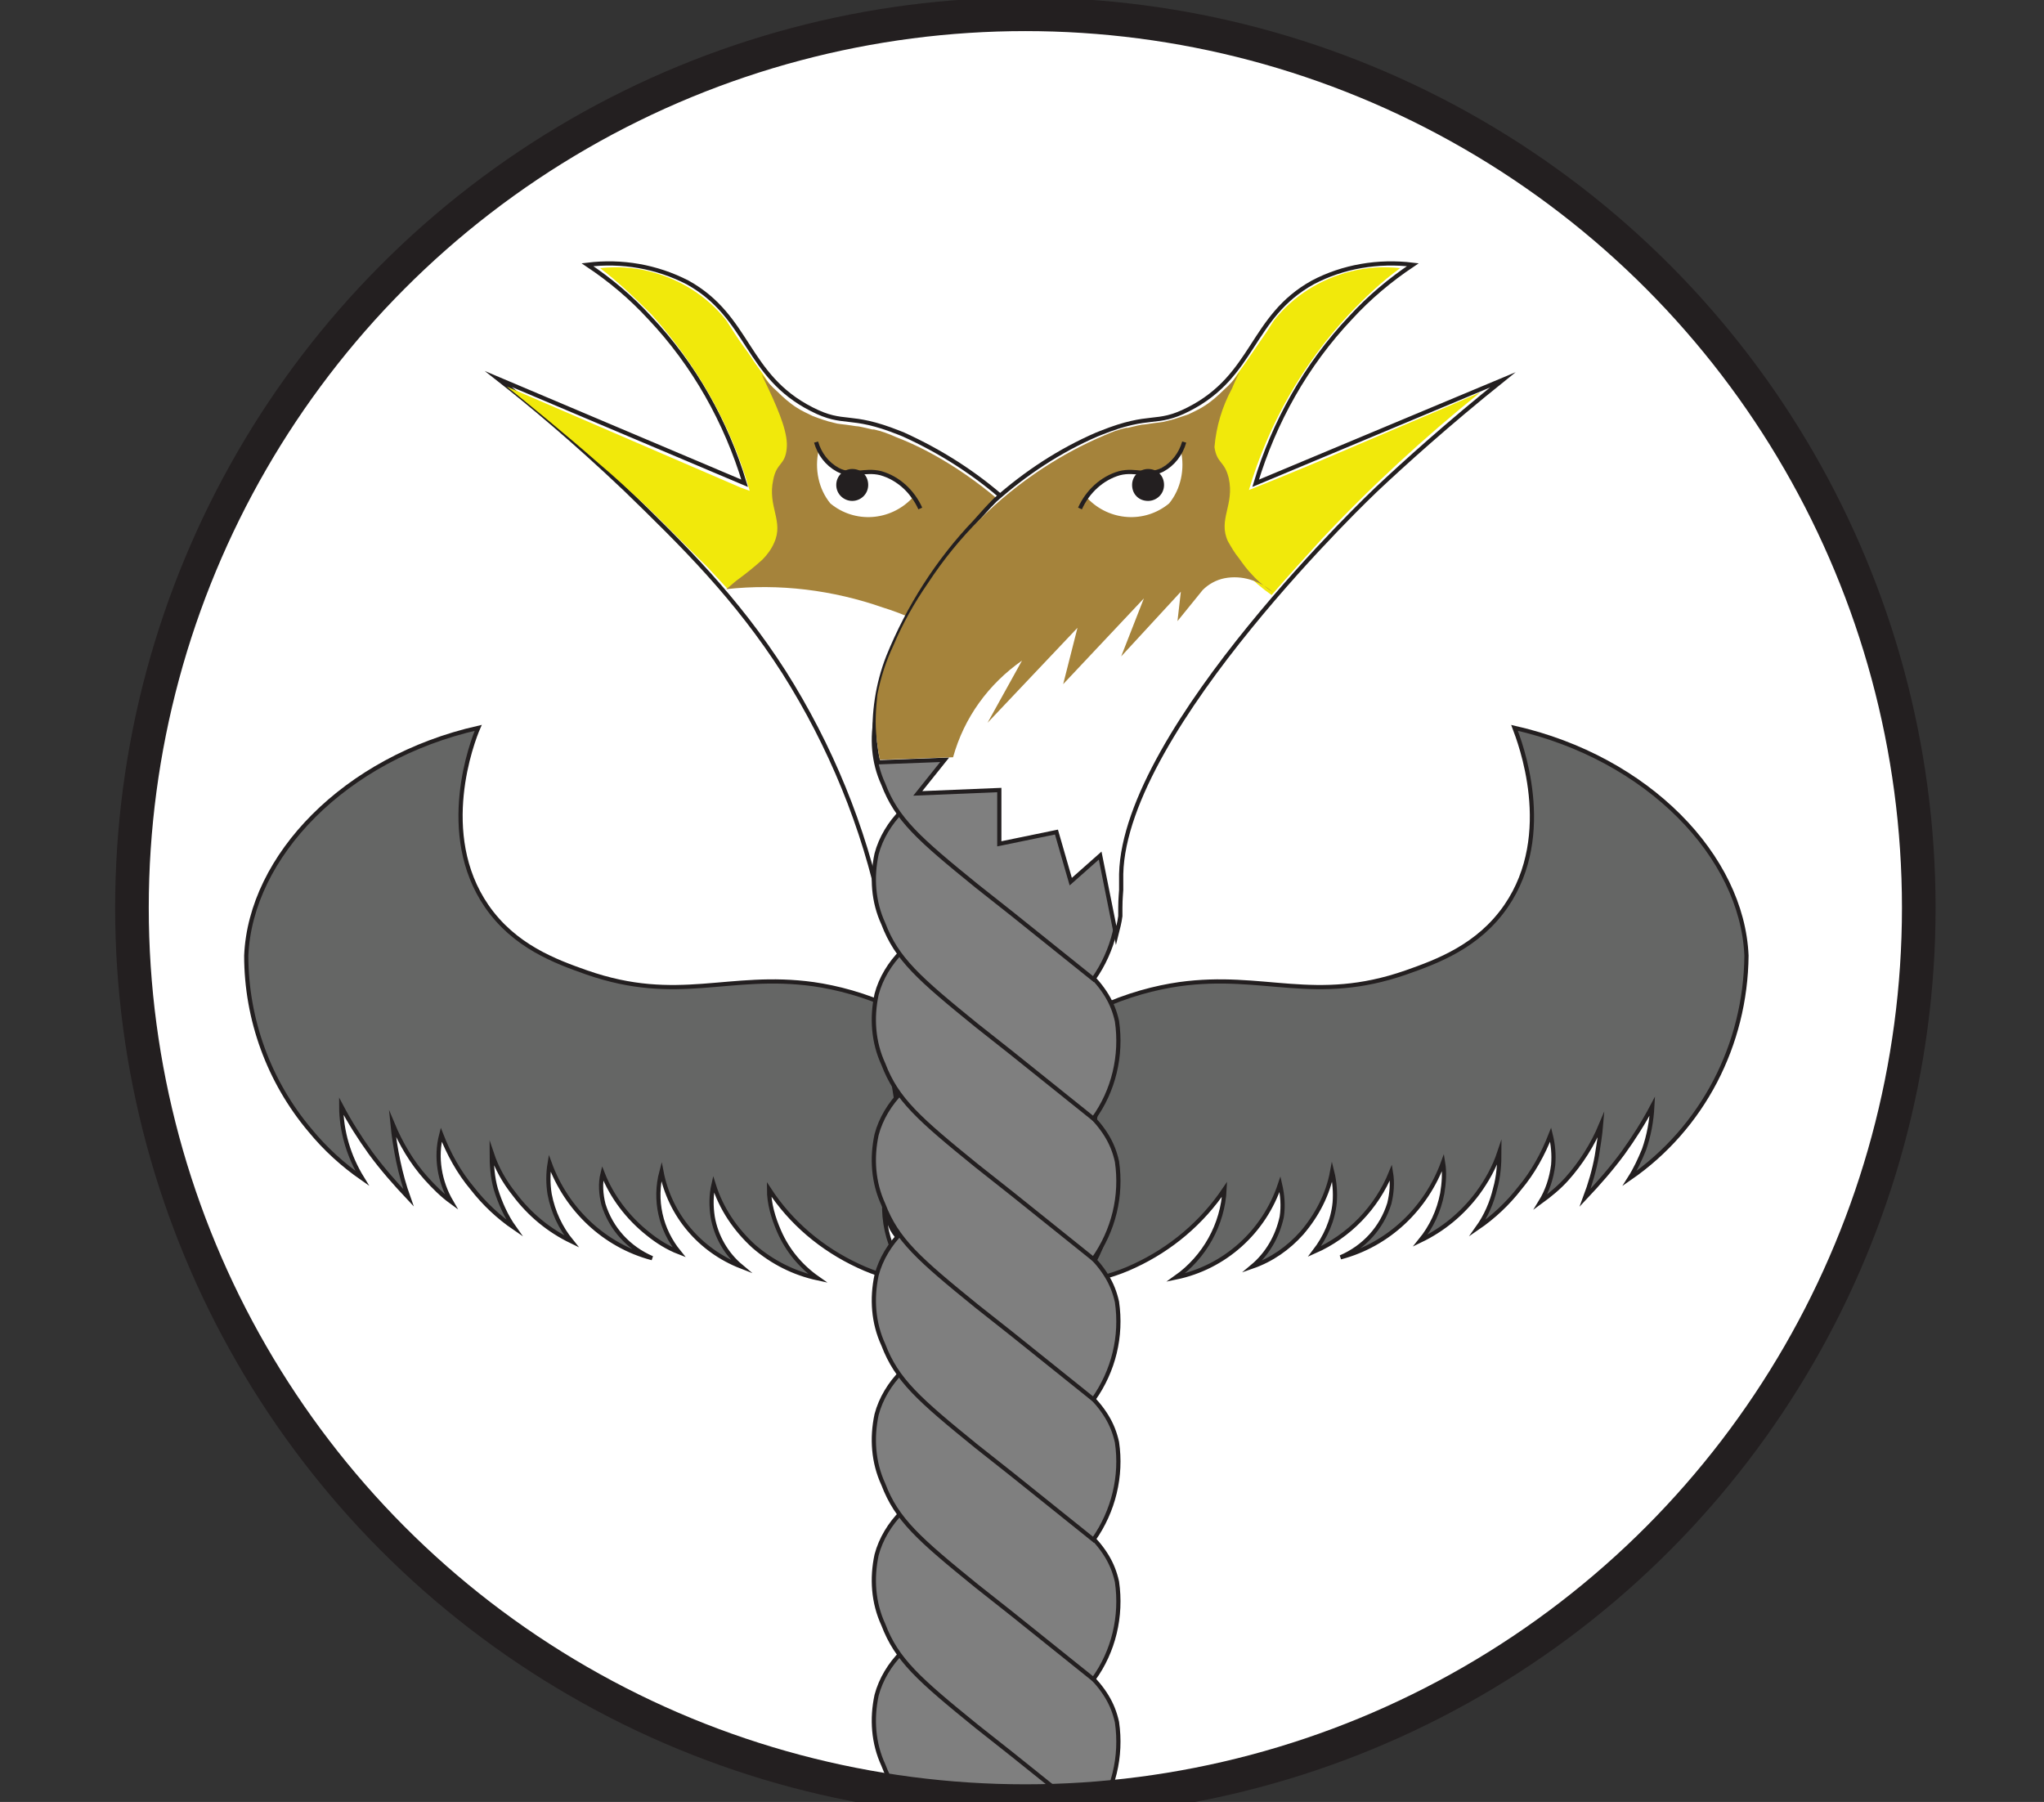 <?xml version="1.0" encoding="utf-8"?>
<!-- Generator: Adobe Illustrator 22.1.0, SVG Export Plug-In . SVG Version: 6.00 Build 0)  -->
<svg version="1.1" id="Layer_1" xmlns="http://www.w3.org/2000/svg" xmlns:xlink="http://www.w3.org/1999/xlink" x="0px" y="0px"
	 viewBox="0 0 243.2 214.4" style="enable-background:new 0 0 243.2 214.4;" xml:space="preserve">
<rect x="0" y="0" width="243.2" height="214.4" fill="#333333" stroke="none"/>
<style type="text/css">
	.st0{fill:#FFFFFF;}
	.st1{clip-path:url(#SVGID_2_);}
	.st2{fill:#FFFFFF;stroke:#231F20;stroke-width:0.5;stroke-miterlimit:10;}
	.st3{fill:#F1E90B;}
	.st4{fill:#A5833B;}
	.st5{fill:#231F20;}
	.st6{fill:none;stroke:#231F20;stroke-width:0.5;stroke-miterlimit:10;}
	.st7{fill:#656665;stroke:#231F20;stroke-width:0.5;stroke-miterlimit:10;}
	.st8{fill:#7F7F7F;stroke:#231F20;stroke-width:0.5;stroke-miterlimit:10;}
	.st9{fill:none;stroke:#231F20;stroke-miterlimit:10;}
	.st10{fill:none;stroke:#231F20;stroke-width:4;stroke-miterlimit:10;}
</style>
<title>logo_dark_background</title>
<g id="Logo">
	<circle class="st0" cx="122" cy="108" r="106.3"/>
	<g>
		<defs>
			<circle id="SVGID_1_" cx="122" cy="108" r="106.3"/>
		</defs>
		<clipPath id="SVGID_2_">
			<use xlink:href="#SVGID_1_"  style="overflow:visible;"/>
		</clipPath>
		<g class="st1">
			<g id="Layer_9">
				<g id="Layer_8">
					<path class="st2" d="M88.6,57.5c-2.2-7.3-6-14.1-11.3-19.7c-2.2-2.4-4.7-4.5-7.4-6.3c4.1-0.5,8.2,0.2,11.9,2.1
						c7.4,4.1,6.9,11.1,14.8,15.1c3.9,2,4.4,0.4,10.4,2.8l0.5,0.2c4.4,2,8.5,4.6,12.1,7.8c6.5,6,18.4,22,13.3,31.4
						c-0.2,0.4-0.5,0.9-0.8,1.2l-8.7-5.1l0.8,8.6l-6.8-2l1.2,6.8l-6.1-2.9l-1.7,7.4l-3.9-4l-2,7.6c-2.1-10.1-6.1-19.8-11.6-28.5
						c-5.7-8.9-12-15.1-18.9-21.8C68.3,52.4,63,48,59.3,45.1L88.6,57.5z"/>
					<path class="st3" d="M71.4,31.9c2-0.2,4-0.1,5.9,0.4c3.6,0.9,6.8,2.9,9.1,5.8l0.9,1.4c0.4,0.6,0.7,1.1,1.3,1.9
						c0.6,0.8,0.9,1.3,1.1,1.6c0.9,1.3,0.9,1.2,1.4,2c0.5,0.8,0.3,0.5,1.5,2.3l0.7,1.2c0.6,1,1,1.9,1.1,2.1
						c1.5,4.7,0.9,9.9-1.9,14.1c-1.5,2.3-3.5,4.1-5.9,5.4l-2.4-2.6l-2.9-2.9l-2.6-2.6c-0.4-0.4-1.4-1.4-2.7-2.6
						c-1.3-1.2-2.9-2.7-4.8-4.3c-4.1-3.6-8.4-7.1-10.9-9.1l27.8,12l1.1,0.4c-2.2-7.8-6.3-15-11.7-21C75.5,35.4,73.5,33.5,71.4,31.9z
						"/>
					<path class="st4" d="M132.1,91.8c0.4-0.6,0.8-1.3,1-2c0.2-0.6,0.4-1.2,0.5-1.9c0.3-1.7,0.2-3.5-0.1-5.2c-0.4-2-1-3.9-1.9-5.8
						c-1.1-2.6-2.5-5.1-4-7.4c-3.6-5.5-8.2-10.1-13.7-13.7c-2.3-1.5-4.7-2.8-7.3-3.8c-0.9-0.4-1.7-0.7-2.6-0.9h-0.2
						c-0.9-0.2-1.6-0.4-2-0.4c-1.9-0.3-1.9-0.2-2.6-0.4c-0.9-0.2-1.7-0.5-2.5-0.8c-0.6-0.3-1.3-0.6-1.9-1c-0.8-0.5-1.6-1.2-2.3-1.9
						c-0.7-0.6-1.3-1.3-1.9-2.1l0.9,1.9c1.3,2.8,2.3,5.3,2.1,7c-0.2,2-1.2,1.6-1.6,3.7c-0.7,3.2,1.3,4.9,0.1,7.5
						c-0.3,0.7-0.8,1.4-1.4,2c-1,0.9-2,1.7-3.1,2.5c-0.5,0.4-0.9,0.8-1.2,1c6.3-0.7,12.7,0.1,18.7,2.2c4.2,1.3,8,3.5,11.3,6.3
						c2.5,2.2,4.7,4.8,6.4,7.7l3.5,2.1C128.4,89.5,130.3,90.6,132.1,91.8z"/>
					<path class="st0" d="M108.5,59.3c-0.7-1.2-1.7-2.2-3-2.7c-1.7-0.6-2.8,0.1-4.6-0.4c-1.4-0.4-2.7-1.4-3.5-2.6
						c-0.5,2.2,0,4.6,1.4,6.3C101.7,62.3,105.9,62,108.5,59.3z"/>
					<path class="st5" d="M101.4,59.6c1,0,1.9-0.8,1.9-1.9s-0.8-1.9-1.9-1.9c-1,0-1.9,0.8-1.9,1.9S100.4,59.6,101.4,59.6z"/>
					<path class="st6" d="M109.5,60.5c-0.9-2-2.6-3.6-4.7-4.2c-2-0.5-3.4,0.5-5.1-0.4c-1.3-0.7-2.2-1.9-2.6-3.3"/>
				</g>
				<g id="Layer_7">
					<path class="st7" d="M118.1,128.6c8.8-8.2,16.7-10.7,22.2-11.5c10.1-1.4,16.1,2.4,27-1.4c3.7-1.3,8.6-3.1,11.9-7.9
						c5.9-8.6,1.6-19.6,1-21.2c15.9,3.6,27.1,15.3,27.6,27.1c-0.1,10.6-5.2,20.5-13.9,26.5c0.7-1.1,1.2-2.2,1.7-3.4
						c0.6-1.7,0.9-3.4,1-5.2c-1,1.9-2.2,3.8-3.5,5.6c-1.4,1.9-2.9,3.6-4.5,5.3c0.6-1.6,1.1-3.3,1.4-5c0.2-1.2,0.4-2.5,0.5-3.7
						c-1,2.4-2.4,4.6-4.1,6.5c-0.9,1-2,1.9-3.1,2.7c0.8-1.3,1.3-2.8,1.5-4.4c0.1-1.2,0-2.4-0.3-3.6c-0.9,2.3-2.1,4.5-3.7,6.4
						c-1.4,1.8-3.1,3.4-5,4.7c1-1.4,1.7-3,2.1-4.7c0.4-1.4,0.5-2.9,0.5-4.3c-0.6,1.8-1.5,3.4-2.6,4.9c-1.8,2.4-4.1,4.3-6.8,5.6
						c1.3-1.6,2.2-3.5,2.6-5.6c0.2-1.2,0.3-2.5,0.1-3.7c-2,5.5-6.5,9.8-12.2,11.3c2.8-1.2,4.9-3.5,5.8-6.4c0.3-1.2,0.4-2.5,0.2-3.7
						c-1.7,4.2-5,7.6-9.1,9.4c1.3-1.7,2.2-3.7,2.4-5.8c0.1-1.2,0-2.5-0.3-3.7c-0.5,2.7-1.8,5.2-3.6,7.3c-1.6,1.8-3.6,3.2-5.9,4
						c1.8-1.5,3-3.6,3.5-5.9c0.2-1.3,0.1-2.6-0.2-3.9c-1.9,5.7-6.6,9.9-12.4,11.1c3.4-2.4,5.6-6.3,5.8-10.5c-2.7,4-6.4,7.1-10.7,9.1
						c-2.1,1-4.3,1.6-6.6,2c1.2-1.3,2.1-2.9,2.7-4.5c0.8-2.2,1-4.5,0.6-6.8c0.3,1.7,0.1,3.4-0.7,4.9c-1.4,2.4-3.8,3.9-6.6,4.2
						l3.8-4.2c0.9-5.8,1.9-11.5,2.7-17.3l-11.8,16.4C118.8,139.7,118.4,134.2,118.1,128.6z"/>
					<path class="st7" d="M119,128.6c-8.9-8.2-16.7-10.7-22.2-11.5c-10.1-1.4-16.1,2.4-27-1.4c-3.7-1.3-8.6-3.1-11.9-7.9
						c-5.9-8.6-1.7-19.6-1-21.2c-15.9,3.6-27.1,15.3-27.6,27.1c0,7.6,2.7,15,7.6,20.8c1.8,2.2,3.9,4.1,6.2,5.7
						c-1.6-2.6-2.5-5.6-2.5-8.6c1,1.9,2.2,3.8,3.5,5.6c1.4,1.9,2.9,3.6,4.5,5.3c-1-2.8-1.6-5.8-1.9-8.8c1,2.4,2.3,4.6,4,6.5
						c0.9,1,1.9,2,3,2.8c-1.4-2.4-1.9-5.3-1.2-8c0.9,2.3,2.1,4.5,3.7,6.4c1.4,1.8,3.1,3.4,5,4.7c-1-1.4-1.7-3-2.2-4.6
						c-0.4-1.4-0.5-2.9-0.5-4.3c0.6,1.8,1.5,3.4,2.7,4.9c1.8,2.4,4.1,4.3,6.8,5.6c-1.3-1.6-2.2-3.5-2.6-5.6c-0.2-1.2-0.2-2.5,0-3.7
						c2,5.5,6.5,9.8,12.2,11.3c-2.8-1.2-4.9-3.5-5.8-6.4c-0.3-1.2-0.4-2.5-0.1-3.7c1.1,2.8,3,5.3,5.4,7.2c1.1,0.9,2.4,1.7,3.7,2.2
						c-2.2-2.7-3-6.2-2.1-9.6c1,5.2,4.6,9.4,9.5,11.3c-1.8-1.5-3-3.6-3.4-5.9c-0.2-1.3-0.2-2.6,0.1-3.9c0.9,2.9,2.6,5.4,4.8,7.4
						c2.2,1.9,4.8,3.2,7.6,3.8c-2-1.4-3.6-3.3-4.6-5.6c-0.7-1.6-1.2-3.3-1.2-5c2.6,4,6.3,7.1,10.6,9.1c2.1,1,4.3,1.6,6.6,2
						c-1.2-1.3-2.1-2.8-2.7-4.5c-0.8-2.2-1-4.5-0.6-6.8c-0.3,1.7,0,3.4,0.7,4.9c1.4,2.4,3.9,3.9,6.7,4.1l-3.7-4.2
						c-0.9-5.8-1.9-11.5-2.8-17.3l11.8,16.4C118.3,139.7,118.6,134.2,119,128.6z"/>
				</g>
				<g id="Layer_1_1_">
					<path class="st8" d="M130.1,249.9l-9.6-7.7l-4.3-3.4c-6.9-5.6-9.5-7.9-11.1-12.1c-1.2-2.6-1.4-5.5-0.8-8.3
						c0.5-1.9,1.6-3.7,3-5.1c4.7,4.2,8.9,7.9,12.3,10.7c9.1,7.6,12.3,9.8,13.3,14.3C133.5,242.3,132.5,246.5,130.1,249.9z"/>
					<line class="st9" x1="142.3" y1="161.8" x2="142.3" y2="161.8"/>
					<path class="st8" d="M130.1,233.2l-9.6-7.7l-4.3-3.4c-6.9-5.6-9.5-7.9-11.1-12.1c-1.2-2.6-1.4-5.5-0.8-8.3
						c0.5-1.9,1.6-3.7,3-5.1c4.7,4.2,8.9,7.9,12.3,10.7c9.1,7.6,12.3,9.8,13.3,14.3C133.5,225.7,132.5,229.8,130.1,233.2z"/>
					<path class="st8" d="M130.1,216.5l-9.6-7.7l-4.3-3.4c-6.9-5.6-9.5-7.9-11.1-12.1c-1.2-2.6-1.4-5.5-0.8-8.3
						c0.5-1.9,1.6-3.7,3-5.1c4.7,4.2,8.9,7.9,12.3,10.7c9.1,7.6,12.3,9.8,13.3,14.3C133.5,209,132.5,213.1,130.1,216.5z"/>
					<path class="st5" d="M132.9,243.7c0.3,0,0.5-0.2,0.5-0.5c0-0.3-0.2-0.5-0.5-0.5s-0.5,0.2-0.5,0.5
						C132.4,243.5,132.6,243.7,132.9,243.7z"/>
					<path class="st5" d="M132.9,243.4c0.3,0,0.5-0.2,0.5-0.5s-0.2-0.5-0.5-0.5c-0.3,0-0.5,0.2-0.5,0.5S132.7,243.4,132.9,243.4z"/>
					<path class="st5" d="M132.8,244c0.3,0,0.5-0.2,0.5-0.5c0-0.3-0.2-0.5-0.5-0.5s-0.5,0.2-0.5,0.5
						C132.3,243.8,132.5,244,132.8,244z"/>
					<path class="st5" d="M132.8,244c0.3,0,0.5-0.2,0.5-0.5s-0.2-0.5-0.5-0.5s-0.5,0.2-0.5,0.5S132.5,244,132.8,244z"/>
					<path class="st5" d="M132.8,244.1c0.3,0,0.5-0.2,0.5-0.5s-0.2-0.5-0.5-0.5s-0.5,0.2-0.5,0.5S132.5,244.1,132.8,244.1z"/>
					<path class="st5" d="M132.8,244.1c0.3,0,0.5-0.2,0.5-0.5s-0.2-0.5-0.5-0.5s-0.5,0.2-0.5,0.5S132.5,244.1,132.8,244.1z"/>
					<path class="st5" d="M132.8,244.2c0.3,0,0.5-0.2,0.5-0.5s-0.2-0.5-0.5-0.5s-0.5,0.2-0.5,0.5S132.5,244.2,132.8,244.2z"/>
					<path class="st8" d="M130.1,199.8l-9.6-7.7l-4.3-3.4c-6.9-5.6-9.5-7.9-11.1-12.1c-1.2-2.6-1.4-5.5-0.8-8.3
						c0.5-1.9,1.6-3.7,3-5.1c4.7,4.2,8.9,7.9,12.3,10.7c9.1,7.6,12.3,9.8,13.3,14.3C133.5,192.3,132.5,196.5,130.1,199.8z"/>
					<line class="st9" x1="143.2" y1="96.2" x2="143.2" y2="96.2"/>
					<path class="st8" d="M130.1,183.2l-9.6-7.7l-4.3-3.4c-6.9-5.6-9.5-7.9-11.1-12.1c-1.2-2.6-1.4-5.5-0.8-8.3
						c0.5-1.9,1.6-3.7,3-5.1c4.7,4.2,8.9,7.9,12.3,10.7c9.1,7.6,12.3,9.8,13.3,14.3C133.5,175.6,132.5,179.8,130.1,183.2z"/>
					<path class="st8" d="M130.1,166.5l-9.6-7.7l-4.3-3.4c-6.9-5.6-9.5-7.9-11.1-12.1c-1.2-2.6-1.4-5.5-0.8-8.3
						c0.5-1.9,1.6-3.7,3-5.1c4.7,4.2,8.9,7.9,12.3,10.7c9.1,7.6,12.3,9.8,13.3,14.3C133.5,159,132.5,163.1,130.1,166.5z"/>
					<path class="st8" d="M130.1,149.8l-9.6-7.7l-4.3-3.4c-6.9-5.6-9.5-7.9-11.1-12.1c-1.2-2.6-1.4-5.5-0.8-8.3
						c0.5-1.9,1.6-3.7,3-5.1c4.7,4.2,8.9,7.9,12.3,10.7c9.1,7.6,12.3,9.8,13.3,14.3C133.5,142.3,132.5,146.4,130.1,149.8z"/>
					<path class="st8" d="M130.1,133.1l-9.6-7.7l-4.3-3.4c-6.9-5.6-9.5-7.9-11.1-12.1c-1.2-2.6-1.4-5.5-0.8-8.3
						c0.5-1.9,1.6-3.7,3-5.1c4.7,4.2,8.9,7.9,12.3,10.7c9.1,7.6,12.3,9.8,13.3,14.3C133.5,125.6,132.5,129.8,130.1,133.1z"/>
					<path class="st8" d="M130.1,116.5l-9.6-7.7l-4.3-3.4c-6.9-5.6-9.5-7.9-11.1-12.1c-1.2-2.6-1.4-5.5-0.8-8.3
						c0.5-1.9,1.6-3.7,3-5.1c4.7,4.2,8.9,7.9,12.3,10.7c9.1,7.6,12.3,9.8,13.3,14.3C133.5,108.9,132.5,113.1,130.1,116.5z"/>
				</g>
				<g id="Layer_2_1_">
					<path class="st2" d="M149.4,57.5c2.2-7.3,6-14.1,11.3-19.7c2.2-2.4,4.7-4.5,7.4-6.3c-4.1-0.5-8.3,0.2-11.9,2.1
						c-7.4,4.1-6.9,11.1-14.8,15.1c-3.9,2-4.4,0.4-10.4,2.8l-0.5,0.2c-4.4,1.9-8.5,4.6-12.1,7.8c-0.9,0.9-1.5,1.6-2.4,2.6
						c-4.4,4.6-7.9,10.1-10.3,16c-1.3,3.3-1.8,6.8-1.6,10.2c0.1,0.8,0.2,1.6,0.4,2.4l7.9-0.3l-3.2,4l9.7-0.4v6.4l6.8-1.4l1.7,5.9
						l3.5-3.1l1.9,9.5c0.2-0.8,0.4-1.5,0.5-2.3c0-0.2,0-0.5,0-1c0-1.1,0.1-1.9,0.1-2.1c0-1.1,0-1.9,0-1.9
						c0.4-17.4,30.3-45.7,30.3-45.7c3.4-3.2,8.5-7.8,15.1-13.1L149.4,57.5z"/>
					<g id="Layer_3">
						<path class="st3" d="M166.6,31.9c-2-0.2-4-0.1-5.9,0.4c-3.6,0.9-6.8,2.9-9.1,5.8c0,0-0.4,0.6-0.9,1.4l-1.3,1.9l-1.1,1.6
							c-0.9,1.3-0.9,1.2-1.4,2c-0.5,0.8-0.3,0.5-1.4,2.3l-0.7,1.2c-0.6,1-1,1.9-1.1,2.1c-1.4,4.8-0.7,9.9,1.9,14.1
							c1.4,2.4,3.4,4.5,5.7,6.1c1.9-2.2,3.9-4.4,5.9-6.6c5.9-6.3,12.2-12.1,18.9-17.5c-4.8,2.1-9.6,4.1-14.5,6.2
							c-4.4,1.9-8.7,3.7-13,5.4c2.3-7.8,6.4-15,11.9-20.9C162.4,35.4,164.4,33.5,166.6,31.9z"/>
					</g>
				</g>
				<g id="Layer_4">
					<path class="st4" d="M104.7,90.4c-0.2-0.8-0.3-1.7-0.4-2.6c-0.2-1.7-0.1-3.4,0.1-5.2c0.4-2,1-3.9,1.9-5.8
						c1.1-2.6,2.5-5.1,4.1-7.4c3.6-5.5,8.2-10.1,13.7-13.7c2.3-1.5,4.7-2.8,7.3-3.9c0.9-0.4,1.7-0.7,2.6-0.9h0.2
						c0.9-0.2,1.6-0.4,2-0.4c1.9-0.3,1.9-0.2,2.6-0.4c0.9-0.2,1.7-0.5,2.6-0.8c0.6-0.3,1.3-0.6,1.9-1c0.8-0.5,1.6-1.2,2.3-1.9
						c0.7-0.6,1.3-1.3,1.9-2.1c-0.4,0.7-0.7,1.4-0.9,1.9c-1.2,2.2-1.9,4.6-2.1,7c0.3,2,1.2,1.6,1.7,3.7c0.7,3.2-1.3,4.9-0.1,7.5
						c0.4,0.7,0.8,1.4,1.3,2c0.5,0.7,1,1.4,1.6,2c0.7,0.8,1.6,1.5,2.5,2.1c-1.6-1.4-3.7-2.1-5.8-1.7c-1,0.2-1.9,0.7-2.6,1.4l-3,3.7
						l0.4-3.5l-7.1,7.7l2.7-6.9l-9.6,10.2l1.7-6.7l-10.7,11.3l4.1-7.4c-4,2.8-6.9,6.8-8.2,11.5L104.7,90.4z"/>
				</g>
				<g id="Layer_5">
					<path class="st0" d="M129.4,59.3c0.7-1.2,1.7-2.2,3-2.7c1.7-0.6,2.8,0.1,4.6-0.4c1.4-0.4,2.7-1.4,3.5-2.6
						c0.5,2.2,0,4.6-1.4,6.3C136.2,62.3,132,62,129.4,59.3z"/>
					<path class="st5" d="M136.6,59.6c1,0,1.9-0.8,1.9-1.9s-0.8-1.9-1.9-1.9c-1,0-1.9,0.8-1.9,1.9S135.5,59.6,136.6,59.6z"/>
					<path class="st6" d="M128.5,60.5c0.9-2,2.6-3.6,4.7-4.2c2-0.5,3.3,0.5,5.1-0.4c1.3-0.7,2.2-1.9,2.6-3.3"/>
				</g>
			</g>
		</g>
	</g>
	<circle class="st10" cx="122" cy="108" r="106.3"/>
</g>
</svg>
